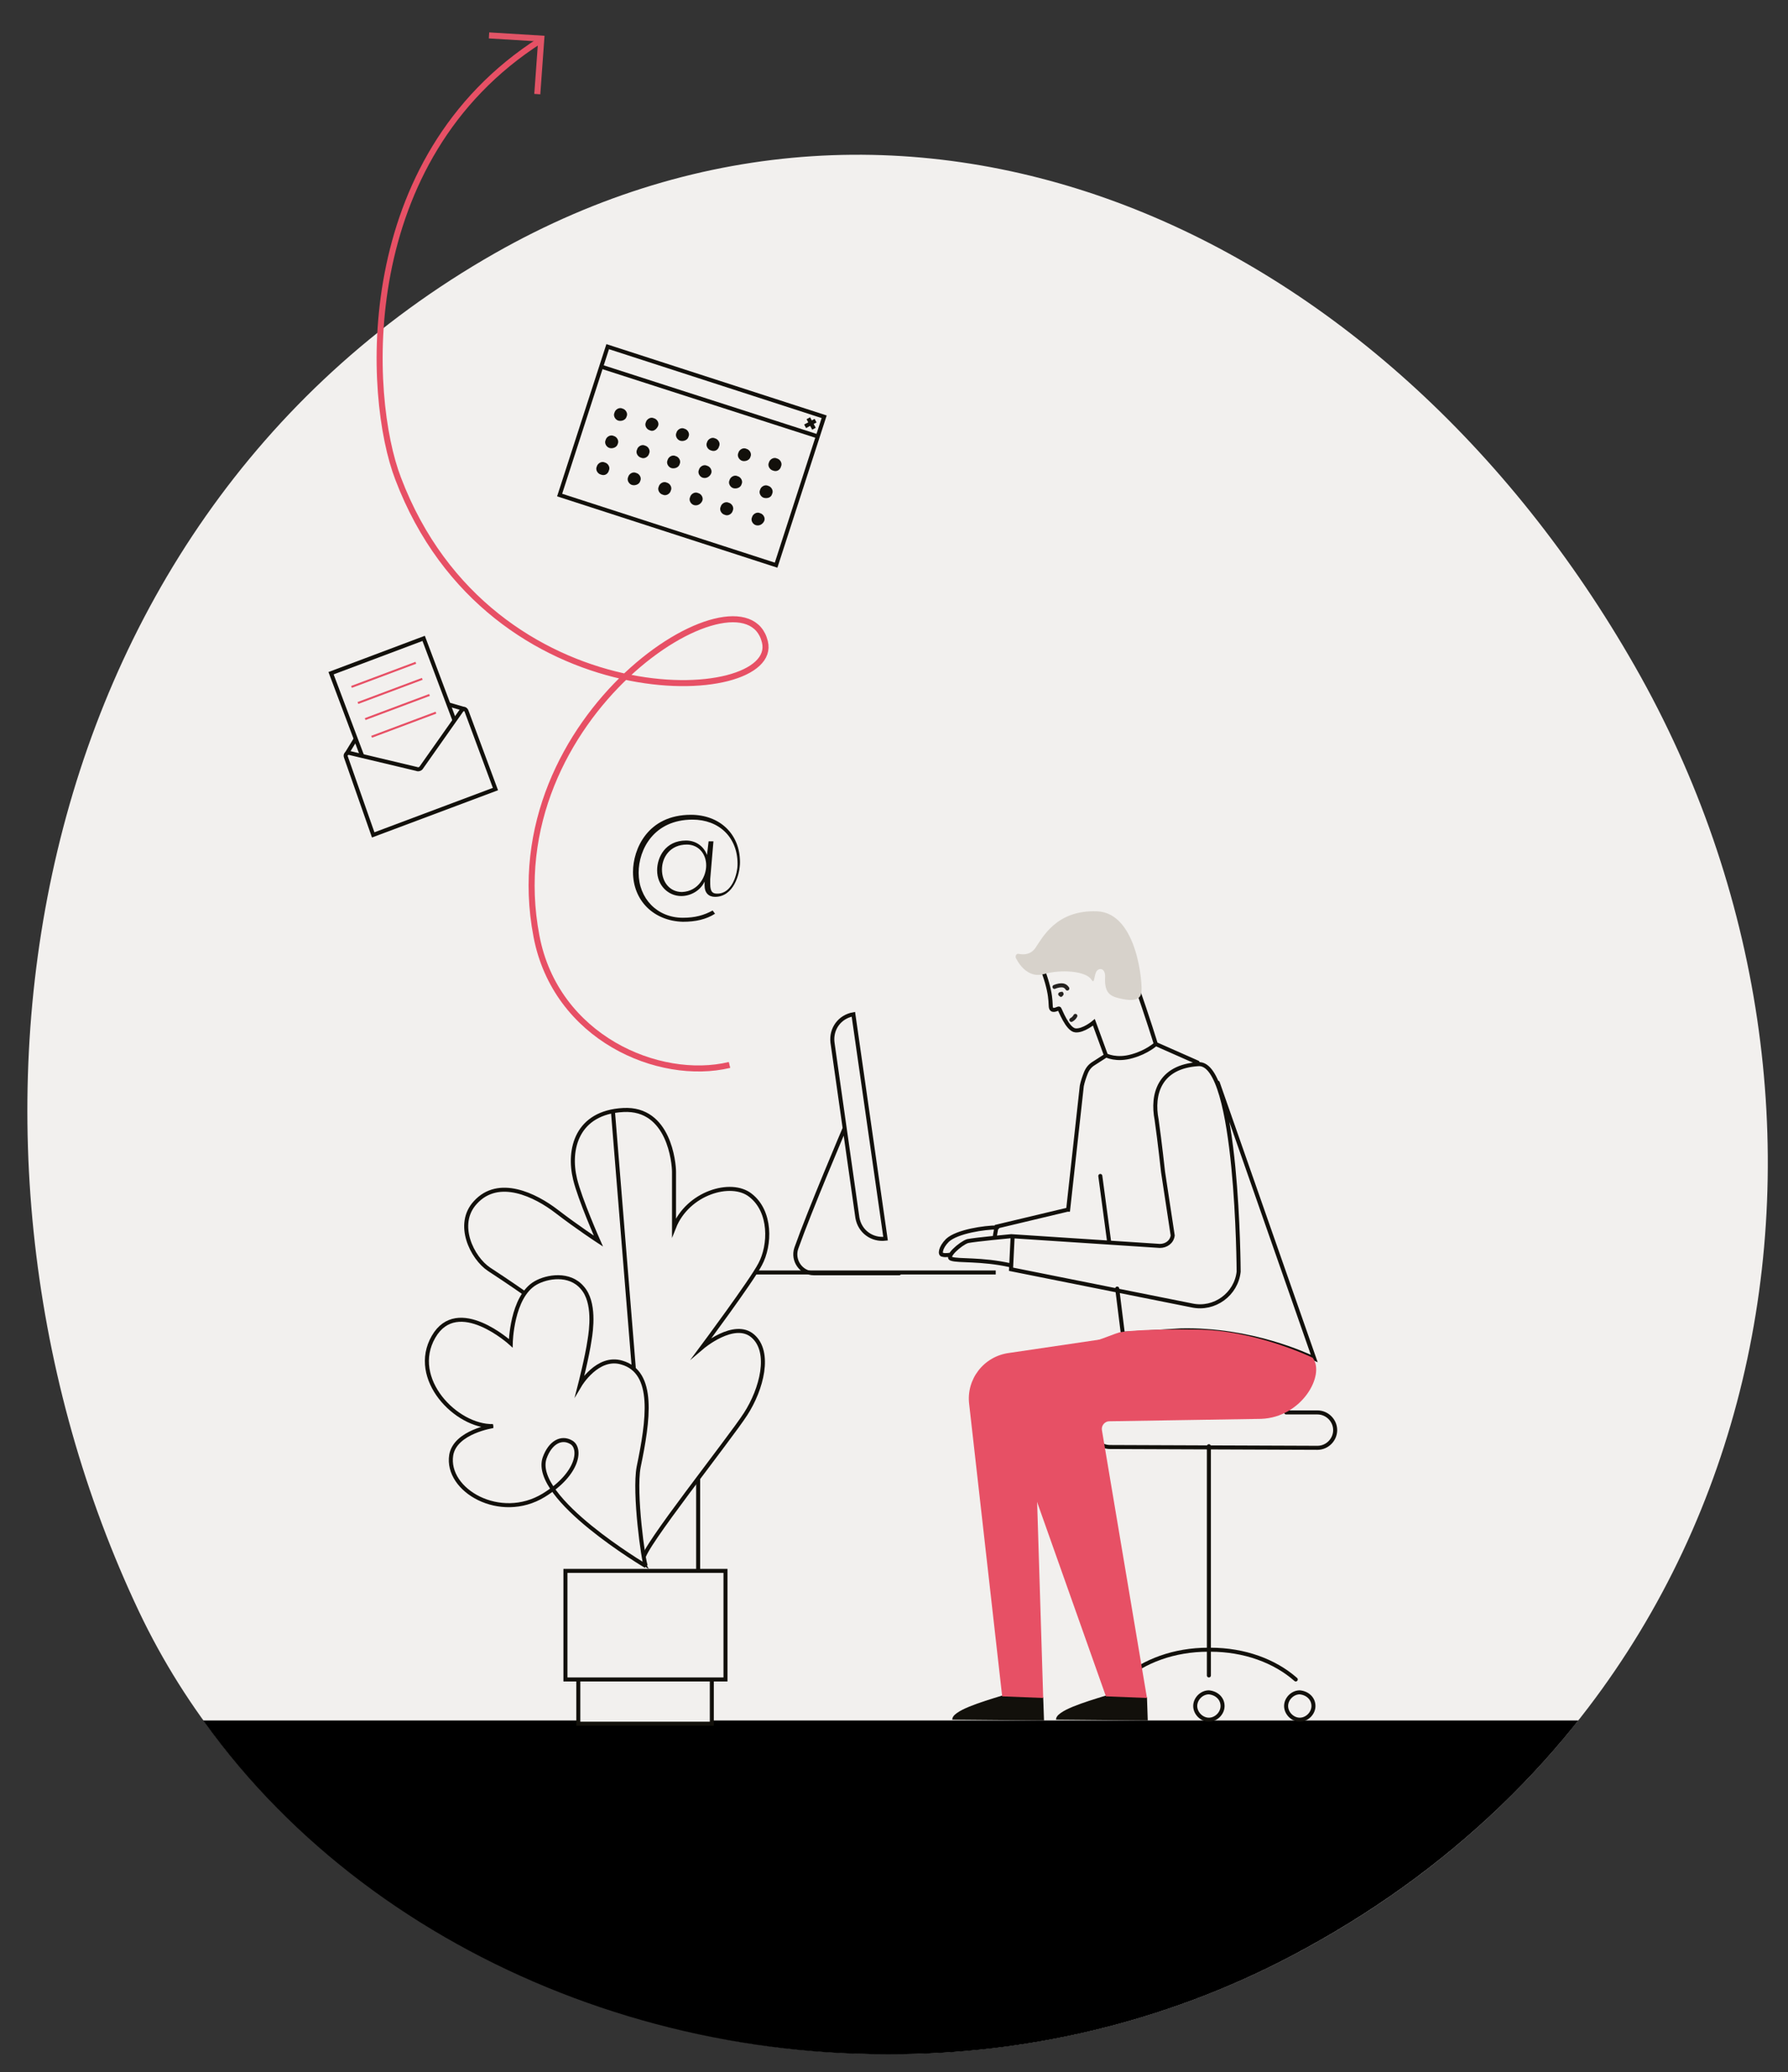<?xml version="1.0" encoding="utf-8"?>
<!-- Generator: Adobe Illustrator 25.1.0, SVG Export Plug-In . SVG Version: 6.00 Build 0)  -->
<svg version="1.1" xmlns="http://www.w3.org/2000/svg" xmlns:xlink="http://www.w3.org/1999/xlink" x="0px" y="0px"
	 viewBox="0 0 222.3 257.6" style="enable-background:new 0 0 222.3 257.6;" xml:space="preserve">
<rect x="0" y="0" width="222.3" height="257.6" fill="#333333" stroke="none"/>
<style type="text/css">
	.st0{fill:none;stroke:#E75065;stroke-width:0.301;stroke-miterlimit:10;}
	.st1{fill:none;stroke:#12100B;stroke-width:0.226;stroke-linecap:round;stroke-miterlimit:10;}
	.st2{fill:none;stroke:#12100B;stroke-width:0.226;stroke-linecap:round;stroke-linejoin:round;stroke-miterlimit:10;}
	.st3{fill:#F2F0EE;}
	.st4{clip-path:url(#SVGID_2_);}
	.st5{fill:none;stroke:#12100B;stroke-width:0.5;stroke-miterlimit:10;}
	.st6{fill:#F9F7F8;}
	.st7{fill:#F2F0EE;stroke:#12100B;stroke-width:0.5;stroke-miterlimit:10;}
	.st8{fill:none;stroke:#E75065;stroke-width:0.25;stroke-miterlimit:10;}
	.st9{fill:#12100B;}
	.st10{fill:none;stroke:#E75065;stroke-width:0.75;stroke-miterlimit:10;}
	.st11{fill:none;stroke:#E15466;stroke-width:0.75;stroke-miterlimit:10;}
	.st12{fill:none;stroke:#12100B;stroke-width:0.5;stroke-linecap:round;stroke-miterlimit:10;}
	.st13{fill:#D7D2CB;}
	.st14{fill:#E75065;}
	.st15{fill:#25221F;}
	.st16{fill:none;stroke:#25221F;stroke-width:0.5;stroke-linecap:round;stroke-miterlimit:10;}
	.st17{fill:none;stroke:#12100B;stroke-width:0.25;stroke-miterlimit:10;}
	.st18{fill:none;stroke:#12100B;stroke-width:0.235;stroke-linecap:round;stroke-miterlimit:10;}
	.st19{fill:none;stroke:#12100B;stroke-width:0.235;stroke-linecap:round;stroke-linejoin:round;stroke-miterlimit:10;}
	.st20{fill:#F2EFEC;}
	.st21{clip-path:url(#SVGID_4_);fill:#010202;}
	.st22{clip-path:url(#SVGID_4_);fill:none;stroke:#E75065;stroke-width:0.313;stroke-miterlimit:10;}
	.st23{fill:none;stroke:#E75065;stroke-width:0.5;stroke-miterlimit:10;}
	.st24{fill:none;stroke:#12100B;stroke-width:0.3;stroke-miterlimit:10;}
	.st25{fill:none;stroke:#E35466;stroke-width:0.75;stroke-miterlimit:10;}
	.st26{fill:none;stroke:#12100B;stroke-width:0.5;stroke-linejoin:round;stroke-miterlimit:10;}
	.st27{fill:#B6A99B;}
	.st28{fill:none;stroke:#E75065;stroke-width:0.5;stroke-linecap:round;stroke-miterlimit:10;}
	.st29{clip-path:url(#SVGID_10_);fill:#010202;}
	.st30{clip-path:url(#SVGID_10_);fill:none;stroke:#E75065;stroke-width:0.313;stroke-miterlimit:10;}
	.st31{fill:#F5F3F2;}
	.st32{fill:#010202;}
	.st33{fill:none;stroke:#010202;stroke-width:0.5;stroke-linecap:round;stroke-miterlimit:10;}
	.st34{fill:none;stroke:#1E1E1C;stroke-width:0.5;stroke-linecap:round;stroke-miterlimit:10;}
	.st35{fill:#F5F3F2;stroke:#010202;stroke-width:0.5;stroke-miterlimit:10;}
	.st36{fill:#EA5A6C;}
	.st37{fill:none;stroke:#010202;stroke-width:0.75;stroke-miterlimit:10;}
	.st38{fill:none;stroke:#010202;stroke-width:0.5;stroke-miterlimit:10;}
	.st39{fill:#C4B4A5;}
	.st40{clip-path:url(#SVGID_12_);fill:#010202;}
	.st41{fill:none;stroke:#E65C6C;stroke-width:0.75;stroke-miterlimit:10;}
	.st42{fill:none;stroke:#E35C6C;stroke-width:0.75;stroke-miterlimit:10;}
	.st43{fill:#1E1E1C;}
	.st44{fill:#010202;stroke:#F5F3F2;stroke-width:0.5;stroke-miterlimit:10;}
	.st45{fill:#DBD3CD;}
	.st46{fill:none;stroke:#1E1E1C;stroke-width:0.5;stroke-miterlimit:10;}
	.st47{fill:#F5F3F2;stroke:#1E1E1C;stroke-width:0.5;stroke-linecap:round;stroke-miterlimit:10;}
	.st48{fill:#F5F3F2;stroke:#020203;stroke-width:0.5;stroke-miterlimit:10;}
	.st49{clip-path:url(#SVGID_14_);fill:#020203;}
	.st50{fill:#F5F3F2;stroke:#020203;stroke-width:0.5;stroke-linejoin:round;stroke-miterlimit:10;}
	.st51{fill:#1E1E1C;stroke:#010202;stroke-width:0.5;stroke-linecap:round;stroke-miterlimit:10;}
	.st52{fill:none;stroke:#E65C6C;stroke-width:0.5;stroke-miterlimit:10;}
	.st53{fill:none;stroke:#E35C6C;stroke-width:0.5;stroke-miterlimit:10;}
	.st54{clip-path:url(#SVGID_18_);fill:#010202;}
	.st55{clip-path:url(#SVGID_20_);fill:#020203;}
</style>
<g id="Layer_2">
</g>
<g id="Layer_1">
	<g>
		<path class="st1" d="M102.4,162.8c0,0,0,3.2,2.4,3.9"/>
		<path class="st2" d="M111.8,127.5l-4.2,1c-1.8,0.7-3.2,2.1-3.7,6.4c-0.5,4.4-0.9,8.3-1,9.8c-0.1,1.5-0.3,3.9-0.3,5.3
			c0,1.3-0.1,12.8-0.1,12.8h2.4l1.5-14.4l1.1-9.5l0.9,9.2"/>
		<path class="st3" d="M203.3,82.9c31.4,55.1,18.4,128.2-42.8,160.3c-52.4,27.5-119.8,6.4-143.2-42.8C-9.9,143,1.8,65.5,61.5,31.5
			C113,2.2,171.9,27.8,203.3,82.9"/>
	</g>
	<g>
		<defs>
			<path id="SVGID_1_" d="M61.5,31.5C21.9,54,3.4,95.8,3.4,138.1v0.1c0,21.4,4.7,42.9,13.9,62.2c16.3,34.4,53.9,55,93,55h0.3
				c16.9,0,34.1-3.9,49.9-12.2c39.8-20.9,59.2-59,59.3-98.3v-0.6c-0.1-21-5.6-42.2-16.5-61.4c-22.4-39.4-58.9-63.7-96.7-63.7
				C91.5,19.2,76.2,23.1,61.5,31.5"/>
		</defs>
		<clipPath id="SVGID_2_">
			<use xlink:href="#SVGID_1_"  style="overflow:visible;"/>
		</clipPath>
		<rect x="11.5" y="213.9" class="st4" width="188.1" height="47.5"/>
	</g>
	<g>
		<path class="st5" d="M43.1,93.7l4.9-8c0.1-0.2,0.4-0.3,0.6-0.2l9.3,2.7"/>
	</g>
	
		<rect x="44.1" y="80.9" transform="matrix(0.936 -0.352 0.352 0.936 -28.595 23.497)" class="st6" width="12.3" height="18.9"/>
	
		<rect x="44.1" y="80.9" transform="matrix(0.936 -0.352 0.352 0.936 -28.595 23.497)" class="st7" width="12.3" height="18.9"/>
	<path class="st8" d="M46.2,91.6l8-3 M45.4,89.4l8-3 M44.5,87.4l8-3 M43.7,85.4l8-3"/>
	<g>
		<path class="st3" d="M43.4,93.6l8.4,2c0.2,0.1,0.5,0,0.6-0.2l5-7.1c0.2-0.2,0.5-0.2,0.6,0.1l3.6,9.7l-15.2,5.7L43,94.1
			C42.9,93.8,43.1,93.6,43.4,93.6"/>
		<path class="st5" d="M43.4,93.6l8.4,2c0.2,0.1,0.5,0,0.6-0.2l5-7.1c0.2-0.2,0.5-0.2,0.6,0.1l3.6,9.7l-15.2,5.7L43,94.1
			C42.9,93.8,43.1,93.6,43.4,93.6z"/>
	</g>
	
		<rect x="76.4" y="42.5" transform="matrix(0.308 -0.951 0.951 0.308 5.629 121.114)" class="st5" width="19.4" height="28.3"/>
	<g>
		<path class="st9" d="M76.9,52.3c-0.4-0.1-0.7-0.6-0.5-1c0.1-0.4,0.6-0.7,1-0.5c0.4,0.1,0.7,0.6,0.5,1
			C77.8,52.2,77.3,52.4,76.9,52.3"/>
		<path class="st9" d="M75.8,55.7c-0.4-0.1-0.7-0.6-0.5-1c0.1-0.4,0.6-0.7,1-0.5c0.4,0.1,0.7,0.6,0.5,1
			C76.7,55.6,76.2,55.8,75.8,55.7"/>
		<path class="st9" d="M74.7,59c-0.4-0.1-0.7-0.6-0.5-1c0.1-0.4,0.6-0.7,1-0.5c0.4,0.1,0.7,0.6,0.5,1C75.6,58.9,75.2,59.2,74.7,59"
			/>
		<path class="st9" d="M80.8,53.5c-0.4-0.1-0.7-0.6-0.5-1c0.1-0.4,0.6-0.7,1-0.5c0.4,0.1,0.7,0.6,0.5,1
			C81.6,53.4,81.2,53.7,80.8,53.5"/>
		<path class="st9" d="M79.7,56.9c-0.4-0.1-0.7-0.6-0.5-1c0.1-0.4,0.6-0.7,1-0.5c0.4,0.1,0.7,0.6,0.5,1
			C80.6,56.8,80.1,57.1,79.7,56.9"/>
		<path class="st9" d="M78.6,60.3c-0.4-0.1-0.7-0.6-0.5-1c0.1-0.4,0.6-0.7,1-0.5c0.4,0.1,0.7,0.6,0.5,1C79.5,60.2,79,60.4,78.6,60.3
			"/>
		<path class="st9" d="M84.6,54.8c-0.4-0.1-0.7-0.6-0.5-1c0.1-0.4,0.6-0.7,1-0.5c0.4,0.1,0.7,0.6,0.5,1C85.5,54.7,85,54.9,84.6,54.8
			"/>
		<path class="st9" d="M83.5,58.2c-0.4-0.1-0.7-0.6-0.5-1c0.1-0.4,0.6-0.7,1-0.5c0.4,0.1,0.7,0.6,0.5,1
			C84.4,58.1,83.9,58.3,83.5,58.2"/>
		<path class="st9" d="M82.4,61.5c-0.4-0.1-0.7-0.6-0.5-1c0.1-0.4,0.6-0.7,1-0.5c0.4,0.1,0.7,0.6,0.5,1
			C83.3,61.4,82.8,61.7,82.4,61.5"/>
		<path class="st9" d="M88.4,56c-0.4-0.1-0.7-0.6-0.5-1c0.1-0.4,0.6-0.7,1-0.5c0.4,0.1,0.7,0.6,0.5,1C89.3,55.9,88.9,56.2,88.4,56"
			/>
		<path class="st9" d="M87.4,59.4c-0.4-0.1-0.7-0.6-0.5-1c0.1-0.4,0.6-0.7,1-0.5c0.4,0.1,0.7,0.6,0.5,1
			C88.2,59.3,87.8,59.5,87.4,59.4"/>
		<path class="st9" d="M86.3,62.8c-0.4-0.1-0.7-0.6-0.5-1c0.1-0.4,0.6-0.7,1-0.5c0.4,0.1,0.7,0.6,0.5,1
			C87.1,62.7,86.7,62.9,86.3,62.8"/>
		<path class="st9" d="M92.3,57.3c-0.4-0.1-0.7-0.6-0.5-1c0.1-0.4,0.6-0.7,1-0.5c0.4,0.1,0.7,0.6,0.5,1
			C93.2,57.2,92.7,57.4,92.3,57.3"/>
		<path class="st9" d="M91.2,60.7c-0.4-0.1-0.7-0.6-0.5-1c0.1-0.4,0.6-0.7,1-0.5c0.4,0.1,0.7,0.6,0.5,1
			C92.1,60.6,91.6,60.8,91.2,60.7"/>
		<path class="st9" d="M90.1,64c-0.4-0.1-0.7-0.6-0.5-1c0.1-0.4,0.6-0.7,1-0.5c0.4,0.1,0.7,0.6,0.5,1C91,63.9,90.5,64.2,90.1,64"/>
		<path class="st9" d="M96.1,58.5c-0.4-0.1-0.7-0.6-0.5-1c0.1-0.4,0.6-0.7,1-0.5c0.4,0.1,0.7,0.6,0.5,1C97,58.4,96.6,58.7,96.1,58.5
			"/>
		<path class="st9" d="M95,61.9c-0.4-0.1-0.7-0.6-0.5-1c0.1-0.4,0.6-0.7,1-0.5c0.4,0.1,0.7,0.6,0.5,1C95.9,61.8,95.5,62,95,61.9"/>
		<path class="st9" d="M94,65.3c-0.4-0.1-0.7-0.6-0.5-1c0.1-0.4,0.6-0.7,1-0.5c0.4,0.1,0.7,0.6,0.5,1C94.8,65.2,94.4,65.4,94,65.3"
			/>
	</g>
	<path class="st5" d="M74.8,45.6l27,8.7 M100.1,53l1.3-0.7 M100.5,52l0.7,1.3"/>
	<g>
		<path class="st10" d="M90.7,132.4c-8.8,2.1-21.6-3.4-24-16c-5.3-27.6,25.9-46.9,28.4-36.6c2,8.1-34.1,10-45.6-20.3
			C45.6,49.4,44,19.8,67.2,5"/>
		<polyline class="st11" points="66.8,11.7 67.3,4.8 60.8,4.4 		"/>
		<path class="st9" d="M87.8,107.6c0-1.5-1-2.6-2.4-2.6c-2.1,0-3.1,1.6-3.1,3.1c0,1.6,1,2.8,2.5,2.8
			C86.9,110.8,87.8,108.9,87.8,107.6 M78.7,108.4c0-2.8,1.8-7.1,7.2-7.1c3.5,0,6.1,2.3,6.1,5.9c0,1.5-0.8,4.3-3.1,4.3
			c-0.8,0-1.3-0.5-1.3-1.4c0-0.1,0-0.3,0-0.5l0,0c-0.5,1.1-1.7,1.8-2.9,1.8c-1.6,0-3-1.3-3-3.2c0-1.6,1-3.7,3.6-3.7
			c1.2,0,2.2,0.7,2.6,1.8l0,0l0.2-1.7h0.6l-0.4,4.7c0,0.2,0,0.4,0,0.6c0,1.1,0.4,1.2,0.9,1.2c1.8,0,2.5-2.4,2.5-3.7
			c0-3.3-2.3-5.5-5.6-5.5c-4.8,0-6.7,3.7-6.7,6.6c0,3.2,2.3,5.6,5.5,5.6c1.5,0,2.6-0.3,3.7-0.9l0.3,0.4c-1.1,0.7-2.4,1-4,1
			C81.3,114.5,78.7,112,78.7,108.4"/>
		<path class="st12" d="M150.3,179.8v28.5 M124,152.6c-1.6,0-5,0.5-6.2,1.6c-0.9,0.9-1,1.8-0.6,1.8c0.3,0.1,0.9,0,0.9,0 M105,140.3
			c0,0-4.3,10.1-6,14.9c-0.5,1.5,0.6,3.1,2.2,3.1h10.6 M110.1,154L110.1,154c-1.7,0.2-3.2-0.9-3.5-2.6l-3.1-21.8
			c-0.2-1.7,0.9-3.2,2.6-3.5L110.1,154z M159.9,175.6l3.9,0c1.2,0,2.2,1,2.2,2.2c0,1.2-1,2.2-2.2,2.2l-25.8-0.1
			c-1.2,0-2.2-1-2.2-2.2c0-0.2,0-0.4,0.1-0.6 M143.7,129.8l5.2,2.3 M143.7,129.8c0,0-1-3.3-2.5-7.5c-2.6-6.9-4.7-8.7-8.4-7.2
			c-3.5,1.5-3.5,4.3-3,5.9c1.2,3.4,0.6,4.2,1,4.5c0.3,0.2,0.8-0.2,0.9-0.1c0.1,0.1,1,2.6,2,2.7c1,0.1,2.3-1,2.3-1l1.5,4.1
			c0,0,1.3,0.7,3.3,0.1C142.6,130.8,143.7,129.8,143.7,129.8z M125.6,157.3c-3.6-0.8-6.5-0.5-7.3-0.8c-0.8-0.2,1.1-1.9,2-2.2
			c1-0.2,5.3-0.6,5.3-0.6 M136.8,146.2l1.1,8.2 M137.4,131.3l-1.4,0.9c-0.5,0.3-0.8,0.7-1,1.2c-0.2,0.5-0.4,1.1-0.5,1.6l-1.7,15.4
			c0,0-0.1,0-0.1,0l-8.8,2.1l-0.2,1.1 M151.4,134.6l12,34.3c-0.9-0.4-7.8-3.7-16.6-3.5c-8.2,0.5-7.2,0.4-7.2,0.4l-0.7-5.6
			 M144.6,145.7l1.2,7.9c-0.1,0.8-0.8,1.3-1.6,1.3l-18.3-1.2l-0.2,4.1l22.5,4.5c2.8,0.6,5.5-1.4,5.8-4.2c0,0-0.1-26.1-5-25.8
			c-4.9,0.3-5.8,3.8-5.2,6.9C144.2,142,144.6,145.7,144.6,145.7z"/>
		<path class="st13" d="M126.7,118.6c-0.3-0.1-0.5,0.2-0.4,0.5c0.6,1.2,1.8,2.5,3.5,2c2.1-0.6,5.2-0.4,5.9,0.7
			c0.4,0.6,0.3-0.4,0.6-1c0.3-0.5,1.1-0.5,1.1,0.6c-0.1,1.8,0.4,2.4,1.7,2.7c2,0.5,2.7,0.1,2.8-0.7c0.2-0.7-0.4-9.9-5.5-10.1
			c-5.1-0.2-6.8,3.3-7.7,4.6C128.1,118.7,127.3,118.7,126.7,118.6"/>
		<path class="st12" d="M152,212.1c0,0.9-0.8,1.7-1.7,1.7c-0.9,0-1.7-0.8-1.7-1.7c0-0.9,0.8-1.7,1.7-1.7
			C151.3,210.5,152,211.2,152,212.1z M163.3,212.1c0,0.9-0.8,1.7-1.7,1.7c-0.9,0-1.7-0.8-1.7-1.7c0-0.9,0.8-1.7,1.7-1.7
			C162.6,210.5,163.3,211.2,163.3,212.1z M161.1,208.8c-2.6-2.3-6.4-3.7-10.6-3.7h-0.3c-4.2,0-8,1.4-10.6,3.7"/>
		<path class="st9" d="M142.6,211l0.1,2.9l-11.4-0.1c-0.1-1.1,3.6-2.2,6.2-3L142.6,211z"/>
		<path class="st9" d="M129.7,211l0.1,2.9l-11.4-0.1c-0.1-1.1,3.6-2.2,6.2-3L129.7,211z"/>
		<path class="st14" d="M120.5,174.6l4.1,36.3l5.1,0.2l-1.1-35.5l11.8-9.6l-14.9,2.2C122.3,168.6,120.1,171.5,120.5,174.6"/>
		<path class="st15" d="M131.6,123.5c-0.1,0.1,0,0.3,0.2,0.4c0.1,0.1,0.3,0,0.4-0.2c0.1-0.1,0-0.3-0.1-0.4
			C131.8,123.3,131.6,123.4,131.6,123.5"/>
		<path class="st16" d="M133.7,126.3c-0.1,0.2-0.3,0.4-0.5,0.5 M132.7,122.9c0,0-0.2-0.4-0.7-0.4c-0.5,0-0.9,0.2-0.9,0.2"/>
		<path class="st14" d="M139.5,165.6c-0.7,0-2.7,1.2-9,2.8c-3.9,1-6.2,5.1-4.9,8.9l11.9,33.6l5.1,0.2l-5.6-33.3
			c-0.1-0.6,0.4-1.1,0.9-1.1l18.9-0.3c5.1-0.2,8-5.5,6.4-7.6c0,0-7.2-3.5-14.5-3.5C141.6,165.2,139.5,165.6,139.5,165.6"/>
	</g>
	<polyline class="st12" points="86.8,213.8 86.8,158.2 123.8,158.2 113.9,158.2 	"/>
	<polyline class="st3" points="88.5,208.9 88.5,214.3 71.9,214.3 71.9,208.9 	"/>
	<polyline class="st5" points="88.5,208.9 88.5,214.3 71.9,214.3 71.9,208.9 	"/>
	<rect x="70.3" y="195.3" class="st3" width="19.9" height="13.5"/>
	<rect x="70.3" y="195.3" class="st5" width="19.9" height="13.5"/>
	<g>
		<path class="st3" d="M80,193.8c-0.3-1.1,10.7-14.9,12.7-18c2-3.1,3.2-7.7,0.9-9.7c-2.3-2-6.3,1.4-6.3,1.4s6.1-8.2,7.2-10.3
			c1.3-2.4,1.4-6.6-1.2-8.6c-2.4-1.9-7.8-0.3-9.5,4v-6.9c0-1.1-0.6-8-6.3-7.7c-5.8,0.3-6.9,4.9-6,8.6c0.6,2.5,2.9,7.7,2.9,7.7
			s-2.6-1.7-5.2-3.7c-2.6-2-7.2-4.3-10.1-1.1c-2.5,2.7-0.4,6.9,1.7,8.3c2.6,1.7,4.3,2.9,4.3,2.9"/>
		<path class="st5" d="M80,193.8c-0.3-1.1,10.7-14.9,12.7-18c2-3.1,3.2-7.7,0.9-9.7c-2.3-2-6.3,1.4-6.3,1.4s6.1-8.2,7.2-10.3
			c1.3-2.4,1.4-6.6-1.2-8.6c-2.4-1.9-7.8-0.3-9.5,4v-6.9c0-1.1-0.6-8-6.3-7.7c-5.8,0.3-6.9,4.9-6,8.6c0.6,2.5,2.9,7.7,2.9,7.7
			s-2.6-1.7-5.2-3.7c-2.6-2-7.2-4.3-10.1-1.1c-2.5,2.7-0.4,6.9,1.7,8.3c2.6,1.7,4.3,2.9,4.3,2.9"/>
	</g>
	<line class="st5" x1="76.2" y1="138.1" x2="78.8" y2="170.1"/>
	<g>
		<path class="st7" d="M80.3,194.7c-0.3-0.5-1.5-9.1-0.9-12.3c1.2-5.8,2.1-11.8-2.1-13c-3-0.9-5.2,2.8-5.2,2.8s0.9-3.5,1.2-5.6
			c0.2-1.2,0.7-4.7-0.9-6.5c-1.6-1.9-4.4-1.4-5.8-0.6c-3,1.7-3.1,7.5-3.1,7.5s-6.6-6-9.6-0.8c-3,5.2,2.8,11.2,7.4,11.1
			c0,0-4.7,0.7-5.2,3.6c-0.7,4.4,6.1,8.3,11.5,5c4.4-2.7,4.7-5.9,3.4-6.6c-1.2-0.7-2.6,0-3.3,2C66.1,186.3,80.3,194.7,80.3,194.7"/>
		<path class="st17" d="M80.3,194.7c-0.3-0.5-1.5-9.1-0.9-12.3c1.2-5.8,2.1-11.8-2.1-13c-3-0.9-5.2,2.8-5.2,2.8s0.9-3.5,1.2-5.6
			c0.2-1.2,0.7-4.7-0.9-6.5c-1.6-1.9-4.4-1.4-5.8-0.6c-3,1.7-3.1,7.5-3.1,7.5s-6.6-6-9.6-0.8c-3,5.2,2.8,11.2,7.4,11.1
			c0,0-4.7,0.7-5.2,3.6c-0.7,4.4,6.1,8.3,11.5,5c4.4-2.7,4.7-5.9,3.4-6.6c-1.2-0.7-2.6,0-3.3,2C66.1,186.3,80.3,194.7,80.3,194.7z"
			/>
	</g>
</g>
</svg>
